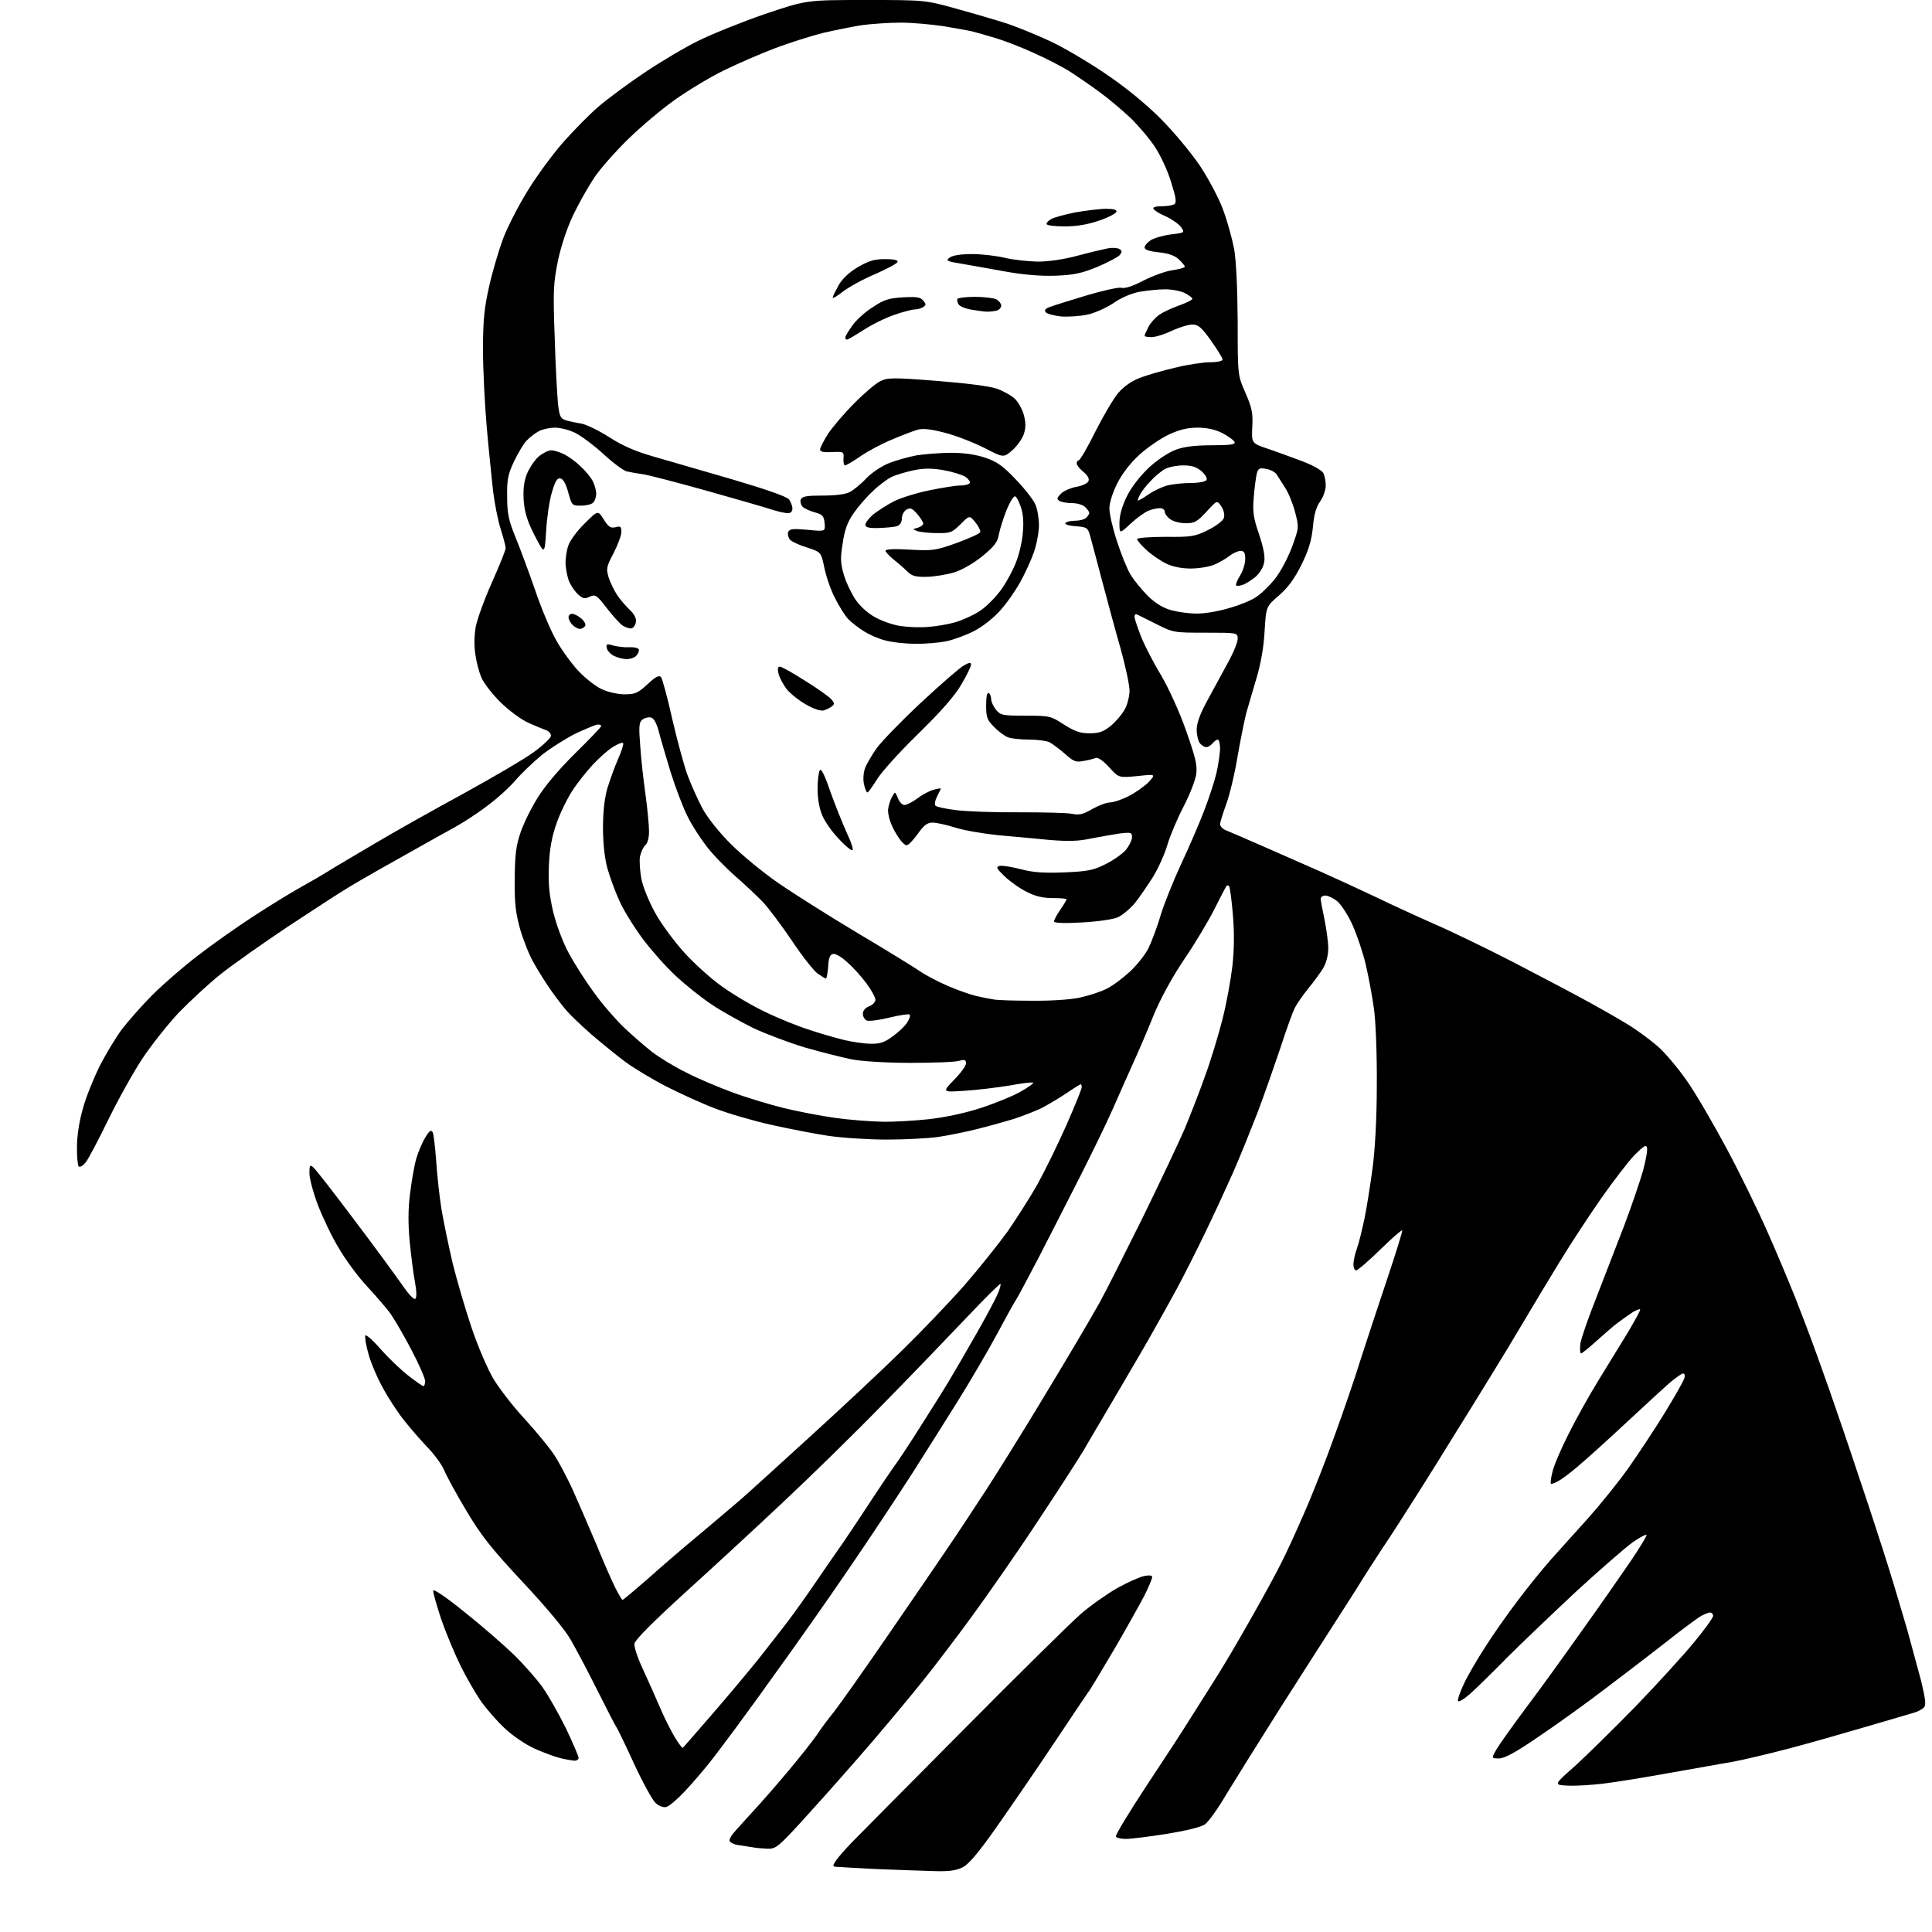 <?xml version="1.0" encoding="UTF-8" standalone="no"?>
<svg 
  version="1.1" 
  xmlns="http://www.w3.org/2000/svg" 
  xmlns:xlink="http://www.w3.org/1999/xlink" 
  xmlns:svg="http://www.w3.org/2000/svg"
  xmlns:rdf="http://www.w3.org/1999/02/22-rdf-syntax-ns#"
  xmlns:cc="http://creativecommons.org/ns#"
  xmlns:dc="http://purl.org/dc/elements/1.1/"
  viewBox="0 0 768 768"
  width="768"
  height="768"
>
<style>svg {background-color: white; }</style>"
<path stroke="none" fill="black" fill-rule="evenodd" d="M371.5,743.8C367.1,743.7 357.0,743.3 349.0,743.0C341.0,742.6 333.7,742.2 332.6,742.1C330.9,742.0 330.9,741.8 332.3,739.6C333.2,738.3 336.1,735.0 338.7,732.3C341.3,729.6 361.3,709.5 383.0,687.6C404.7,665.7 425.7,645.0 429.6,641.6C433.5,638.2 440.1,633.6 444.1,631.3C448.2,629.0 453.0,626.9 454.8,626.5C456.9,626.1 458.0,626.2 458.0,626.9C458.0,627.6 456.6,630.9 454.9,634.3C453.1,637.7 448.0,646.9 443.4,654.8C438.8,662.6 434.2,670.3 433.2,671.8C432.1,673.3 425.6,683.0 418.6,693.5C411.6,704.0 401.4,718.8 396.0,726.5C389.4,735.9 385.1,741.1 382.8,742.2C380.4,743.5 377.4,744.0 371.5,743.8zM305.1,734.9C303.1,734.8 300.4,734.6 299.0,734.3C297.6,734.1 295.0,733.7 293.2,733.4C291.5,733.1 290.0,732.3 290.0,731.6C290.0,730.9 290.8,729.5 291.8,728.4C292.7,727.3 297.4,722.2 302.1,717.0C306.8,711.8 313.6,703.8 317.3,699.2C321.0,694.7 324.8,689.7 325.7,688.2C326.7,686.7 329.3,683.2 331.5,680.5C333.7,677.7 342.7,665.0 351.5,652.2C360.3,639.4 371.3,623.4 375.8,616.7C380.4,610.0 387.9,598.6 392.5,591.5C397.1,584.4 405.9,570.2 412.1,560.0C418.3,549.8 425.4,537.9 428.0,533.5C430.6,529.1 434.7,522.1 437.0,518.0C439.3,513.9 446.9,498.8 454.0,484.5C461.0,470.2 468.6,454.1 470.9,448.8C473.1,443.5 476.8,434.1 479.0,427.8C481.3,421.6 484.4,411.3 486.0,405.0C487.6,398.7 489.3,389.2 489.9,384.0C490.6,377.8 490.7,370.8 490.1,363.7C489.6,357.7 488.9,352.6 488.6,352.3C488.3,351.9 487.8,351.9 487.6,352.1C487.4,352.3 485.3,356.3 483.0,360.9C480.7,365.6 475.2,374.8 470.7,381.4C465.5,389.2 461.2,397.2 458.4,404.0C456.1,409.8 452.5,418.1 450.5,422.5C448.5,426.9 444.9,435.0 442.5,440.5C440.1,446.0 434.3,457.9 429.7,467.0C425.1,476.1 417.6,490.7 413.1,499.5C408.5,508.3 404.4,516.0 404.0,516.5C403.5,517.1 400.2,523.1 396.5,530.0C392.8,536.9 385.6,549.2 380.4,557.5C375.2,565.8 367.1,578.7 362.3,586.2C357.4,593.8 347.9,608.2 341.1,618.2C334.3,628.3 324.8,641.9 320.1,648.5C315.5,655.1 308.7,664.5 305.1,669.5C301.6,674.5 295.8,682.3 292.4,687.0C288.9,691.7 284.2,698.0 281.8,701.0C279.4,704.0 275.1,709.0 272.2,712.1C269.3,715.2 266.0,718.0 264.9,718.3C263.7,718.6 262.0,718.0 260.6,716.7C259.3,715.5 255.4,708.4 252.0,701.0C248.6,693.6 245.4,687.0 245.0,686.5C244.6,686.0 241.2,679.4 237.5,672.0C233.8,664.6 229.0,655.5 226.9,651.9C224.6,647.8 217.0,638.7 207.7,628.8C195.0,615.2 191.2,610.3 185.3,600.4C181.4,593.9 177.5,586.7 176.6,584.5C175.7,582.3 172.7,578.2 170.1,575.5C167.5,572.8 163.2,567.9 160.7,564.7C158.2,561.6 154.3,555.7 152.2,551.7C150.0,547.8 147.4,541.7 146.5,538.3C145.5,534.9 145.0,531.6 145.2,530.9C145.4,530.3 148.2,532.7 151.3,536.3C154.5,539.9 159.5,544.7 162.4,546.9C165.3,549.2 168.0,551.0 168.3,551.0C168.7,551.0 169.0,550.1 169.0,549.0C169.0,547.9 166.5,542.2 163.4,536.3C160.3,530.4 156.4,523.7 154.7,521.5C153.0,519.3 148.9,514.5 145.5,510.9C142.2,507.3 137.3,500.7 134.7,496.2C132.0,491.8 128.3,484.0 126.4,479.1C124.5,474.1 123.0,468.4 123.0,466.4C123.0,463.2 123.2,462.9 124.5,464.0C125.4,464.7 132.7,474.1 140.8,484.9C149.0,495.7 157.5,507.4 159.9,510.8C162.5,514.6 164.6,516.8 165.1,516.3C165.7,515.7 165.6,513.2 165.0,509.9C164.4,506.9 163.5,499.8 162.9,494.0C162.2,486.7 162.2,480.7 163.0,474.5C163.6,469.6 164.7,463.2 165.5,460.5C166.3,457.8 167.9,454.0 169.1,452.1C170.7,449.4 171.4,449.0 172.0,450.1C172.4,450.9 173.0,456.1 173.4,461.7C173.8,467.3 174.7,475.9 175.5,480.7C176.3,485.5 178.3,495.1 179.9,502.0C181.6,508.9 185.0,520.5 187.5,527.9C190.0,535.3 193.9,544.4 196.2,548.2C198.5,552.0 204.1,559.3 208.8,564.3C213.4,569.4 218.7,575.8 220.4,578.5C222.2,581.2 225.5,587.5 227.8,592.5C230.0,597.5 234.2,607.1 237.1,614.0C239.9,620.9 243.3,628.6 244.6,631.2C246.0,633.9 247.2,636.0 247.5,636.0C247.7,636.0 252.1,632.3 257.3,627.8C262.4,623.2 271.7,615.2 278.0,610.0C284.2,604.8 291.6,598.5 294.4,596.1C297.2,593.7 309.6,582.4 322.0,571.1C334.4,559.8 350.8,544.5 358.4,537.0C366.0,529.6 377.2,517.9 383.3,511.0C389.3,504.1 397.1,494.3 400.7,489.3C404.2,484.2 409.5,475.9 412.4,470.8C415.2,465.7 420.4,455.2 423.8,447.5C427.2,439.8 430.0,432.9 430.0,432.2C430.0,431.6 429.8,431.0 429.6,431.0C429.4,431.0 426.8,432.6 423.9,434.6C420.9,436.6 416.5,439.2 414.0,440.5C411.5,441.7 406.6,443.6 403.0,444.8C399.4,445.9 392.9,447.7 388.5,448.8C384.1,449.9 377.3,451.3 373.3,451.9C369.4,452.5 360.0,453.0 352.6,453.0C345.1,453.0 334.6,452.3 329.2,451.5C323.8,450.7 313.6,448.7 306.4,447.1C299.3,445.5 289.3,442.6 284.2,440.6C279.1,438.7 270.4,434.7 264.9,431.9C259.4,429.1 252.1,424.7 248.7,422.2C245.3,419.7 239.2,414.7 235.1,411.2C231.0,407.6 226.5,403.3 225.1,401.6C223.6,399.9 220.8,396.2 218.9,393.5C217.0,390.8 214.0,386.0 212.3,383.0C210.5,380.0 208.1,373.9 206.8,369.5C205.0,363.0 204.5,359.2 204.6,349.5C204.7,339.8 205.1,336.3 206.9,331.0C208.1,327.4 211.2,321.1 213.8,317.0C216.7,312.3 222.3,305.7 228.7,299.4C234.4,293.8 239.0,289.0 239.0,288.6C239.0,288.3 238.4,288.0 237.7,288.0C237.0,288.0 233.1,289.6 229.0,291.5C225.0,293.5 218.8,297.4 215.3,300.2C211.9,303.0 207.2,307.5 204.9,310.2C202.6,312.9 197.6,317.5 193.6,320.4C189.7,323.4 183.8,327.2 180.5,329.0C177.2,330.8 170.9,334.3 166.5,336.8C162.1,339.3 154.9,343.3 150.5,345.8C146.1,348.3 140.2,351.7 137.5,353.4C134.8,355.0 124.4,361.8 114.5,368.3C104.6,374.9 92.6,383.4 87.9,387.1C83.1,390.9 75.6,397.9 71.1,402.5C66.7,407.2 60.2,415.4 56.6,420.8C53.1,426.1 47.0,437.0 43.1,445.0C39.2,453.0 35.2,460.6 34.1,462.0C33.0,463.4 31.8,464.1 31.3,463.7C30.9,463.2 30.5,459.6 30.6,455.7C30.6,451.4 31.6,445.2 33.0,440.5C34.2,436.1 37.2,428.7 39.5,424.0C41.9,419.3 45.8,412.8 48.2,409.5C50.7,406.2 56.2,399.9 60.6,395.5C65.0,391.1 73.1,384.1 78.6,379.9C84.0,375.7 93.9,368.7 100.5,364.4C107.1,360.1 115.4,355.0 119.0,353.0C122.6,351.0 127.8,348.0 130.5,346.3C133.2,344.6 141.6,339.7 149.0,335.3C156.4,330.9 172.2,322.0 184.0,315.6C195.8,309.1 208.5,301.7 212.3,298.9C216.0,296.2 219.0,293.3 219.0,292.5C219.0,291.6 218.2,290.7 217.2,290.3C216.3,290.0 213.1,288.7 210.2,287.4C207.1,286.0 202.5,282.6 198.9,279.1C195.6,275.8 192.2,271.4 191.4,269.4C190.5,267.4 189.4,263.3 189.0,260.3C188.4,256.9 188.5,252.8 189.1,249.2C189.7,246.1 192.6,238.1 195.6,231.4C198.6,224.7 201.0,218.7 201.0,217.9C201.0,217.1 200.1,213.7 199.0,210.2C197.9,206.8 196.6,200.0 196.0,195.2C195.5,190.4 194.3,179.1 193.5,170.0C192.7,160.9 192.0,147.0 192.0,139.0C192.0,127.3 192.5,122.5 194.4,114.0C195.7,108.2 198.2,99.7 199.9,95.1C201.6,90.5 206.1,81.7 209.9,75.6C213.7,69.4 220.2,60.7 224.2,56.2C228.2,51.7 234.4,45.4 237.9,42.4C241.5,39.3 249.6,33.3 256.0,29.0C262.4,24.7 272.1,18.9 277.6,16.2C283.1,13.5 295.0,8.7 304.0,5.6C320.6,0.0 320.6,0.0 344.1,-0.0C367.7,-0.0 367.7,-0.0 380.3,3.5C387.2,5.4 396.4,8.1 400.7,9.5C405.0,11.0 412.6,14.1 417.5,16.4C422.5,18.7 432.2,24.4 439.0,29.0C447.2,34.5 454.8,40.7 461.1,46.9C466.5,52.3 473.4,60.6 477.0,65.9C480.4,71.1 484.6,78.9 486.2,83.4C487.9,87.9 489.8,94.9 490.6,99.0C491.4,103.7 491.9,114.3 492.0,127.8C492.0,149.2 492.0,149.2 495.1,156.2C497.7,162.2 498.1,164.2 497.8,169.7C497.5,176.2 497.5,176.2 504.0,178.4C507.6,179.6 513.8,181.9 517.8,183.4C521.8,184.9 525.5,187.0 526.0,188.0C526.6,189.0 527.0,191.3 527.0,193.0C527.0,194.8 526.0,197.6 524.8,199.3C523.2,201.5 522.3,204.6 521.9,209.6C521.3,215.1 520.2,218.7 517.3,224.6C514.6,230.0 512.0,233.6 508.4,236.7C503.3,241.1 503.3,241.1 502.7,250.8C502.4,257.0 501.2,263.8 499.5,269.5C498.0,274.4 496.2,280.8 495.4,283.5C494.7,286.2 493.1,294.1 491.9,301.0C490.8,307.8 488.7,316.3 487.4,319.8C486.1,323.4 485.0,326.9 485.0,327.6C485.0,328.4 486.0,329.5 487.2,330.0C488.5,330.5 495.4,333.5 502.5,336.6C509.6,339.7 519.8,344.2 525.0,346.5C530.2,348.8 539.9,353.3 546.5,356.4C553.1,359.6 564.0,364.6 570.6,367.5C577.3,370.4 591.3,377.2 601.6,382.5C612.0,387.9 625.5,395.0 631.5,398.3C637.5,401.6 645.0,405.9 648.0,407.8C651.0,409.7 655.8,413.2 658.7,415.7C661.6,418.1 666.8,424.3 670.4,429.4C674.0,434.5 681.2,446.9 686.5,456.8C691.8,466.7 699.0,481.5 702.6,489.7C706.2,497.8 711.2,509.7 713.7,516.0C716.2,522.3 719.1,530.0 720.2,533.0C721.3,536.0 724.5,544.8 727.2,552.5C729.9,560.2 735.3,576.0 739.1,587.5C743.0,599.0 748.2,615.0 750.7,623.0C753.2,631.0 756.5,642.2 758.2,648.0C759.8,653.8 762.2,662.7 763.6,667.9C765.3,674.9 765.7,677.7 764.9,678.6C764.3,679.4 762.4,680.4 760.6,680.9C758.9,681.4 750.3,683.9 741.5,686.5C732.7,689.1 719.0,693.0 711.0,695.1C703.0,697.2 692.9,699.6 688.5,700.4C684.1,701.1 672.9,703.2 663.5,704.8C654.1,706.5 642.5,708.4 637.5,709.0C632.5,709.6 626.0,710.0 623.0,709.8C617.6,709.5 617.6,709.5 626.1,702.0C630.7,697.8 641.5,687.2 650.0,678.5C658.5,669.7 668.9,658.3 673.2,653.1C677.5,647.9 681.0,643.1 681.0,642.3C681.0,641.6 680.4,641.0 679.8,641.0C679.1,641.0 677.1,641.8 675.5,642.8C673.9,643.9 668.0,648.2 662.5,652.6C657.0,656.9 646.2,665.2 638.5,671.0C630.8,676.9 618.7,685.6 611.7,690.3C602.5,696.6 598.1,699.0 595.9,699.0C592.8,699.0 592.8,699.0 595.0,695.2C596.2,693.2 601.6,685.6 606.9,678.5C612.3,671.4 622.2,657.6 629.0,648.0C635.9,638.4 644.5,626.0 648.2,620.6C651.9,615.1 654.8,610.4 654.5,610.1C654.2,609.9 651.7,611.2 649.0,613.1C646.2,615.1 636.2,623.8 626.7,632.5C617.3,641.3 604.8,653.2 599.0,659.0C593.2,664.9 586.6,671.4 584.3,673.4C582.0,675.4 579.9,676.7 579.6,676.2C579.3,675.7 580.4,672.6 581.9,669.4C583.4,666.1 587.3,659.5 590.4,654.7C593.5,649.8 599.2,641.7 603.0,636.7C606.8,631.6 612.7,624.3 616.2,620.3C619.7,616.4 626.5,608.8 631.4,603.4C636.2,598.0 643.4,589.1 647.3,583.6C651.1,578.2 657.6,568.4 661.6,561.9C665.6,555.4 669.1,549.2 669.5,548.0C669.9,546.9 669.7,546.0 669.1,546.0C668.5,546.0 666.4,547.5 664.3,549.2C662.2,551.0 654.2,558.3 646.5,565.5C638.8,572.7 630.0,580.6 627.0,583.1C624.0,585.7 620.4,588.3 619.2,588.9C617.9,589.6 616.7,590.0 616.5,589.8C616.3,589.6 616.5,587.5 617.1,585.2C617.6,582.8 620.5,576.0 623.5,570.1C626.4,564.2 631.9,554.4 635.6,548.4C639.3,542.4 644.5,533.9 647.2,529.5C649.8,525.1 652.0,521.1 652.0,520.6C652.0,520.2 650.8,520.6 649.2,521.5C647.7,522.5 645.1,524.3 643.4,525.6C641.7,526.8 637.8,530.2 634.8,532.9C631.7,535.7 628.9,538.0 628.5,538.0C628.1,538.0 628.0,536.3 628.2,534.2C628.5,532.2 631.3,524.0 634.5,516.0C637.6,508.0 642.6,495.1 645.6,487.3C648.6,479.4 651.9,469.6 653.1,465.5C654.2,461.3 655.0,457.2 654.7,456.2C654.4,454.9 653.4,455.5 649.8,459.1C647.3,461.7 641.3,469.5 636.4,476.5C631.5,483.5 624.0,495.0 619.8,501.9C615.6,508.8 609.3,519.2 605.9,525.0C602.5,530.8 596.6,540.5 592.9,546.5C589.2,552.5 582.9,562.8 578.8,569.3C574.8,575.8 567.8,587.1 563.2,594.3C558.6,601.6 552.5,611.1 549.5,615.5C546.6,619.9 542.1,626.9 539.6,631.0C537.0,635.1 532.8,641.7 530.2,645.7C527.6,649.7 518.3,664.3 509.4,678.2C500.6,692.1 490.7,708.0 487.4,713.4C484.2,718.9 480.4,724.2 479.0,725.2C477.4,726.3 471.7,727.7 463.8,729.0C456.8,730.1 449.5,731.0 447.6,731.0C445.7,731.0 443.9,730.6 443.6,730.1C443.2,729.6 448.8,720.5 455.8,709.8C462.8,699.2 470.3,687.8 472.3,684.5C474.4,681.2 478.8,674.2 482.1,669.0C485.5,663.8 492.2,652.4 497.1,643.7C502.0,635.1 507.4,625.2 509.1,621.7C510.9,618.3 515.0,609.4 518.2,602.0C521.5,594.6 527.1,580.4 530.6,570.5C534.2,560.6 538.9,546.9 541.0,540.0C543.2,533.1 547.9,519.0 551.4,508.5C554.9,498.1 557.6,489.3 557.4,489.1C557.2,488.8 553.2,492.3 548.6,496.8C544.0,501.3 539.7,505.0 539.1,505.0C538.5,505.0 538.0,503.9 538.0,502.6C538.0,501.3 538.6,498.5 539.4,496.3C540.2,494.1 541.5,488.7 542.4,484.4C543.3,480.1 544.7,471.1 545.6,464.5C546.6,457.0 547.3,444.6 547.3,431.5C547.4,419.6 546.9,406.5 546.2,401.2C545.5,396.1 544.0,388.1 542.9,383.4C541.8,378.7 539.4,371.6 537.6,367.6C535.8,363.6 533.0,359.4 531.5,358.2C530.0,357.0 527.9,356.0 526.9,356.0C525.8,356.0 525.0,356.6 525.0,357.3C525.0,357.9 525.7,361.7 526.5,365.5C527.3,369.4 528.0,374.5 528.0,377.0C528.0,379.8 527.2,382.8 525.9,385.0C524.7,386.9 522.1,390.5 520.0,393.0C518.0,395.5 515.6,398.9 514.8,400.5C513.9,402.1 511.3,409.4 509.0,416.5C506.6,423.6 502.6,435.1 500.0,442.0C497.3,448.9 493.0,459.7 490.2,466.0C487.4,472.3 482.2,483.6 478.6,491.0C475.0,498.4 470.1,508.1 467.7,512.5C465.3,516.9 461.3,524.1 458.8,528.5C456.4,532.9 449.8,544.1 444.3,553.5C438.8,562.9 432.7,573.1 430.9,576.3C429.0,579.5 420.9,592.1 412.8,604.3C404.8,616.5 392.8,633.7 386.3,642.6C379.8,651.5 370.9,663.2 366.5,668.6C362.2,674.0 353.2,684.8 346.6,692.5C340.0,700.2 328.8,712.9 321.6,720.8C309.4,734.3 308.5,735.0 305.1,734.9zM228.2,699.9C227.3,699.8 224.8,699.4 222.8,698.9C220.7,698.4 216.1,696.7 212.5,695.1C208.8,693.4 203.6,689.9 200.4,686.8C197.3,683.9 193.1,679.0 191.0,676.0C189.0,673.0 185.4,666.9 183.2,662.4C181.0,658.0 177.5,649.7 175.5,644.0C173.6,638.3 172.1,633.0 172.2,632.3C172.4,631.5 177.6,635.1 185.0,641.1C191.9,646.6 200.6,654.2 204.3,657.8C208.1,661.5 213.2,667.3 215.6,670.6C218.0,674.0 222.2,681.4 225.0,687.1C227.7,692.8 230.0,698.1 230.0,698.8C230.0,699.4 229.2,700.0 228.2,699.9zM271.4,694.8C271.6,694.7 276.6,688.9 282.6,682.0C288.6,675.1 296.9,665.2 301.1,660.0C305.2,654.8 310.7,647.8 313.2,644.5C315.7,641.2 320.5,634.5 323.9,629.5C327.3,624.5 332.4,617.1 335.3,613.0C338.1,608.9 343.2,601.2 346.6,596.0C350.0,590.8 354.2,584.6 355.8,582.4C357.5,580.1 362.1,573.1 366.0,566.9C370.0,560.6 375.2,552.4 377.5,548.5C379.8,544.7 384.7,536.2 388.4,529.7C392.1,523.2 395.8,516.3 396.6,514.3C397.5,512.4 397.9,510.6 397.7,510.4C397.5,510.1 391.3,516.3 383.9,524.1C376.5,531.9 361.5,547.5 350.5,558.7C339.5,570.0 321.7,587.4 311.0,597.4C300.3,607.5 282.7,623.7 272.0,633.4C259.3,645.0 252.4,651.9 252.2,653.4C252.0,654.6 253.5,659.2 255.6,663.6C257.6,667.9 260.7,674.9 262.5,679.1C264.3,683.3 267.0,688.6 268.5,691.0C269.9,693.3 271.3,695.0 271.4,694.8zM350.7,445.9C355.2,446.0 363.6,445.5 369.2,444.9C375.5,444.2 383.6,442.5 390.0,440.4C395.8,438.5 402.9,435.6 405.8,433.9C408.8,432.2 411.0,430.6 410.7,430.4C410.4,430.1 406.2,430.6 401.4,431.5C396.5,432.3 388.4,433.3 383.5,433.6C374.5,434.2 374.5,434.2 379.2,429.3C381.9,426.6 384.0,423.7 384.0,422.7C384.0,421.3 383.5,421.1 381.2,421.7C379.7,422.2 371.1,422.5 362.0,422.5C352.3,422.5 342.6,421.9 338.5,421.1C334.6,420.3 326.3,418.2 320.0,416.4C313.7,414.5 304.4,411.0 299.3,408.6C294.3,406.1 286.7,401.9 282.6,399.1C278.4,396.3 272.1,391.2 268.5,387.8C264.9,384.5 259.2,378.1 255.8,373.6C252.4,369.1 248.2,362.4 246.4,358.5C244.6,354.6 242.4,348.6 241.4,345.0C240.3,340.9 239.7,334.9 239.7,329.0C239.7,322.9 240.3,317.3 241.4,313.5C242.4,310.2 244.3,304.9 245.7,301.7C247.1,298.6 248.0,295.7 247.7,295.4C247.4,295.0 245.6,295.7 243.7,296.9C241.8,298.0 238.3,301.2 235.8,303.8C233.3,306.5 229.6,311.1 227.6,314.2C225.6,317.2 222.7,323.1 221.3,327.1C219.4,332.5 218.5,337.1 218.2,344.0C217.9,351.4 218.3,355.5 219.9,362.5C221.2,367.7 223.7,374.5 226.1,378.9C228.3,383.0 232.7,389.9 236.0,394.4C239.2,398.9 244.5,405.0 247.7,408.1C250.9,411.2 256.0,415.6 259.0,418.0C262.0,420.3 268.0,424.0 272.5,426.2C276.9,428.5 285.1,432.0 290.8,434.1C296.4,436.2 305.7,439.0 311.3,440.4C317.0,441.8 326.3,443.6 332.1,444.4C337.8,445.2 346.2,445.8 350.7,445.9zM346.1,414.9C349.7,415.0 351.6,414.4 354.8,412.0C357.1,410.4 359.7,407.9 360.6,406.5C361.5,405.1 362.0,403.7 361.6,403.3C361.3,403.0 357.7,403.5 353.6,404.5C349.6,405.5 345.6,406.0 344.6,405.7C343.7,405.3 343.0,404.1 343.0,403.0C343.0,401.7 344.0,400.6 345.5,400.0C346.9,399.5 348.0,398.3 348.0,397.4C348.0,396.5 346.4,393.6 344.5,391.0C342.6,388.4 339.2,384.6 336.9,382.6C334.7,380.5 332.1,379.0 331.2,379.2C329.9,379.4 329.4,380.8 329.2,384.3C329.0,386.9 328.6,389.0 328.3,389.0C328.1,389.0 326.6,388.1 325.0,387.0C323.5,385.9 318.8,380.0 314.7,373.8C310.5,367.6 305.3,360.7 303.2,358.5C301.1,356.3 296.2,351.7 292.2,348.2C288.3,344.8 283.1,339.4 280.7,336.2C278.3,333.1 274.9,327.8 273.3,324.5C271.6,321.2 268.6,313.3 266.6,307.0C264.7,300.7 262.5,293.3 261.8,290.5C260.9,287.2 259.8,285.4 258.7,285.2C257.7,285.0 256.2,285.4 255.3,286.1C254.0,287.2 253.9,288.9 254.5,296.5C254.8,301.4 255.8,310.2 256.6,315.9C257.4,321.7 258.0,328.2 258.0,330.6C258.0,333.0 257.4,335.3 256.5,336.0C255.7,336.7 254.8,338.7 254.4,340.5C254.1,342.3 254.4,346.4 255.0,349.6C255.7,352.8 258.1,358.7 260.4,362.8C262.6,366.9 267.7,373.8 271.6,378.2C275.5,382.6 282.4,388.9 287.1,392.2C291.7,395.5 299.5,400.1 304.5,402.4C309.4,404.8 317.1,407.9 321.5,409.3C325.9,410.8 332.2,412.6 335.5,413.4C338.8,414.2 343.6,414.9 346.1,414.9zM410.0,397.8C417.4,397.9 425.2,397.4 429.1,396.6C432.8,395.8 437.7,394.2 440.0,393.0C442.4,391.8 446.5,388.7 449.2,386.2C452.0,383.6 455.2,379.5 456.5,377.0C457.7,374.5 460.0,368.6 461.4,363.7C462.9,358.9 466.6,349.7 469.6,343.3C472.6,336.9 476.7,327.4 478.7,322.2C480.7,317.0 482.9,310.2 483.6,307.1C484.3,304.0 484.9,299.8 485.0,297.8C485.0,295.7 484.6,294.0 484.1,294.0C483.6,294.0 482.7,294.7 482.0,295.5C481.3,296.3 480.2,297.0 479.5,297.0C478.8,297.0 477.7,296.3 477.0,295.5C476.3,294.6 475.7,292.2 475.7,290.1C475.7,287.5 477.0,283.9 479.7,278.9C481.9,274.8 485.6,268.1 487.8,264.0C490.1,259.9 492.0,255.4 492.0,254.0C492.0,251.5 492.0,251.5 479.2,251.5C466.6,251.5 466.4,251.5 459.5,248.0C455.6,246.1 452.2,244.3 451.8,244.2C451.3,244.0 451.0,244.5 451.0,245.2C451.0,246.0 452.2,249.5 453.6,253.1C455.0,256.6 458.6,263.6 461.6,268.5C464.6,273.7 468.9,283.0 471.5,290.5C475.3,301.3 476.0,304.2 475.5,307.9C475.1,310.3 472.9,316.0 470.5,320.6C468.1,325.2 465.2,332.0 464.1,335.7C463.0,339.5 460.4,345.2 458.4,348.5C456.3,351.8 453.1,356.5 451.2,358.9C449.2,361.3 446.1,363.9 444.2,364.7C442.3,365.5 435.8,366.4 429.8,366.7C422.8,367.1 419.0,366.9 419.0,366.3C419.0,365.7 420.1,363.6 421.5,361.6C422.9,359.6 424.0,357.7 424.0,357.5C424.0,357.2 421.5,357.0 418.5,357.0C414.6,357.0 411.5,356.3 408.1,354.5C405.4,353.2 401.5,350.4 399.4,348.4C396.0,345.1 395.8,344.6 397.4,344.2C398.5,344.0 402.2,344.6 405.7,345.5C410.6,346.8 414.7,347.1 422.9,346.8C432.1,346.4 434.6,346.0 439.3,343.6C442.4,342.1 446.1,339.5 447.5,337.9C448.9,336.2 450.0,333.9 450.0,332.8C450.0,330.9 449.6,330.8 445.2,331.3C442.6,331.7 437.5,332.6 433.8,333.3C428.8,334.4 424.7,334.5 417.3,333.9C411.9,333.4 402.7,332.5 396.8,332.0C390.9,331.4 383.2,330.1 379.8,329.0C376.3,327.9 372.3,327.0 370.7,327.0C368.6,327.0 367.3,328.0 364.8,331.5C363.0,334.0 361.1,336.0 360.4,336.0C359.8,336.0 358.4,334.8 357.4,333.2C356.3,331.7 354.9,329.2 354.3,327.6C353.6,326.1 353.0,323.6 353.0,322.1C353.1,320.7 353.7,318.4 354.5,317.0C355.8,314.5 355.8,314.5 356.9,317.2C357.5,318.8 358.7,320.0 359.5,320.0C360.4,320.0 362.6,318.9 364.5,317.5C366.3,316.1 369.2,314.5 370.9,314.0C372.6,313.5 374.0,313.3 374.0,313.5C374.0,313.6 373.3,315.0 372.5,316.6C371.7,318.2 371.4,319.8 371.9,320.3C372.4,320.8 376.3,321.6 380.6,322.1C385.0,322.6 396.1,323.0 405.5,322.9C414.9,322.9 424.1,323.1 426.1,323.5C429.1,324.1 430.6,323.7 434.2,321.6C436.7,320.2 439.8,319.0 441.1,319.0C442.5,319.0 445.9,317.9 448.6,316.5C451.4,315.1 454.9,312.6 456.6,310.9C459.5,307.7 459.5,307.7 452.1,308.5C444.7,309.2 444.7,309.2 440.9,305.0C438.5,302.4 436.5,301.0 435.6,301.3C434.8,301.6 432.6,302.2 430.7,302.5C427.7,303.1 426.7,302.7 423.4,299.7C421.2,297.8 418.5,295.8 417.3,295.1C416.1,294.5 412.4,294.0 409.1,294.0C405.8,294.0 402.0,293.6 400.7,293.1C399.4,292.6 396.9,290.8 395.2,289.0C392.4,286.2 392.0,285.2 392.0,280.4C392.0,277.0 392.4,275.1 393.0,275.5C393.6,275.8 394.0,276.9 394.0,277.9C394.0,279.0 394.9,280.8 395.9,282.1C397.7,284.3 398.5,284.5 407.7,284.5C417.2,284.5 417.7,284.6 422.9,288.0C427.2,290.7 429.3,291.5 433.1,291.5C436.9,291.5 438.6,290.9 441.6,288.5C443.6,286.8 446.1,283.9 447.1,282.0C448.2,280.1 449.0,276.7 449.0,274.5C449.0,272.3 447.4,264.9 445.5,258.0C443.5,251.1 440.2,238.8 438.0,230.5C435.8,222.2 433.7,214.2 433.2,212.5C432.4,209.8 431.9,209.5 427.7,209.2C425.0,209.0 423.2,208.5 423.5,207.9C423.9,207.4 425.6,207.0 427.4,207.0C429.1,207.0 431.1,206.5 431.8,205.8C432.5,205.1 433.0,204.3 433.0,203.9C433.0,203.5 432.3,202.4 431.4,201.6C430.6,200.7 428.2,200.0 426.2,200.0C424.2,200.0 421.9,199.6 421.1,199.1C420.0,198.4 420.1,197.9 421.8,196.2C422.9,195.1 425.7,193.9 428.0,193.5C430.3,193.1 432.4,192.1 432.7,191.2C433.1,190.3 432.3,188.9 430.7,187.6C429.2,186.4 428.0,184.9 428.0,184.2C428.0,183.5 428.4,183.0 428.8,183.0C429.3,183.0 432.3,177.9 435.4,171.6C438.6,165.3 442.7,158.3 444.6,156.1C446.9,153.5 449.9,151.4 453.4,150.1C456.3,149.0 462.6,147.2 467.4,146.1C472.2,144.9 478.4,144.0 481.1,144.0C483.9,144.0 486.0,143.5 486.0,142.9C486.0,142.3 483.9,139.0 481.4,135.4C477.6,130.1 476.3,129.0 474.0,129.0C472.5,129.0 468.8,130.1 465.8,131.5C462.9,132.9 459.3,134.0 457.8,134.0C456.2,134.0 455.0,133.8 455.0,133.5C455.0,133.1 455.7,131.6 456.5,130.0C457.3,128.4 459.2,126.3 460.7,125.2C462.3,124.1 465.9,122.4 468.8,121.4C471.6,120.4 474.0,119.2 474.0,118.8C474.0,118.4 472.7,117.4 471.0,116.5C469.4,115.7 465.9,115.0 463.2,115.0C460.5,115.0 455.9,115.5 452.9,116.0C449.8,116.6 445.5,118.4 442.6,120.5C439.7,122.4 435.1,124.5 432.1,125.1C429.1,125.7 424.5,126.0 421.8,125.8C419.1,125.5 416.4,124.8 415.8,124.2C415.0,123.4 415.4,122.8 417.1,122.1C418.4,121.6 425.0,119.5 431.7,117.5C438.4,115.5 444.7,114.1 445.8,114.4C447.0,114.8 450.3,113.8 454.6,111.5C458.4,109.6 463.6,107.7 466.2,107.4C468.9,107.0 471.0,106.4 471.0,106.0C471.0,105.7 469.9,104.3 468.6,103.1C467.0,101.6 464.5,100.7 460.6,100.3C456.9,99.9 455.0,99.3 455.0,98.4C455.0,97.6 456.1,96.4 457.4,95.5C458.6,94.7 462.3,93.6 465.4,93.2C471.0,92.5 471.0,92.5 469.5,90.3C468.6,89.1 466.0,87.2 463.6,86.1C461.2,85.1 458.9,83.7 458.6,83.1C458.1,82.4 459.2,82.0 461.7,82.0C463.8,82.0 466.1,81.6 466.8,81.2C467.8,80.5 467.5,78.7 465.5,72.3C464.2,67.9 461.3,61.7 459.1,58.4C457.0,55.2 452.6,50.0 449.4,46.9C446.1,43.8 440.8,39.3 437.5,36.9C434.2,34.4 429.0,30.9 426.0,28.9C423.0,26.9 416.4,23.5 411.5,21.3C406.6,19.0 399.6,16.3 396.0,15.2C392.4,14.1 388.1,12.9 386.5,12.5C384.9,12.1 379.7,11.2 375.0,10.4C370.3,9.7 362.7,9.0 358.0,9.0C353.3,9.0 346.4,9.5 342.6,10.0C338.8,10.6 331.9,12.0 327.1,13.1C322.4,14.3 313.8,17.0 308.0,19.2C302.2,21.4 293.0,25.4 287.5,28.1C282.0,30.8 273.3,36.1 268.1,39.8C263.0,43.4 254.6,50.5 249.5,55.5C244.5,60.4 238.4,67.3 236.1,70.8C233.8,74.3 230.1,80.8 227.9,85.4C225.5,90.4 223.1,97.5 221.8,103.6C220.0,112.5 219.8,115.5 220.5,134.0C220.8,145.3 221.5,157.2 221.8,160.4C222.4,165.6 222.8,166.4 225.0,167.1C226.4,167.5 229.2,168.1 231.2,168.4C233.2,168.8 238.1,171.2 242.2,173.8C247.3,177.1 252.5,179.4 259.5,181.4C265.0,183.0 279.1,187.1 290.9,190.5C305.1,194.7 312.8,197.4 313.7,198.6C314.4,199.6 315.0,201.2 315.0,202.2C315.0,203.3 314.3,204.0 313.2,204.0C312.2,204.0 309.4,203.4 306.9,202.6C304.5,201.8 292.8,198.4 281.0,195.1C269.2,191.8 257.7,188.8 255.5,188.5C253.3,188.2 250.5,187.7 249.2,187.4C248.0,187.2 243.8,184.1 240.0,180.6C236.2,177.1 231.1,173.3 228.7,172.1C226.3,170.9 222.7,170.0 220.6,170.0C218.6,170.0 215.7,170.6 214.2,171.4C212.7,172.2 210.5,173.9 209.3,175.2C208.1,176.4 205.9,180.2 204.3,183.5C201.9,188.6 201.5,190.7 201.6,197.5C201.6,204.1 202.2,206.9 204.9,213.5C206.7,217.9 210.2,227.3 212.7,234.5C215.1,241.7 218.9,250.7 221.2,254.7C223.4,258.6 227.5,264.2 230.2,267.0C232.9,269.8 237.0,273.0 239.3,274.0C241.6,275.1 245.6,276.0 248.3,276.0C252.5,276.0 253.6,275.5 257.4,272.0C260.7,268.9 262.0,268.3 262.8,269.2C263.3,269.9 265.4,277.5 267.3,286.1C269.3,294.7 272.0,304.7 273.4,308.4C274.8,312.1 277.4,317.9 279.2,321.3C281.2,325.0 285.7,330.7 290.5,335.5C294.9,339.9 303.4,346.9 309.5,351.1C315.6,355.3 329.7,364.2 340.9,370.9C352.2,377.6 363.2,384.4 365.4,385.9C367.7,387.5 372.6,390.1 376.5,391.8C380.4,393.5 385.5,395.3 388.0,395.9C390.5,396.5 393.6,397.1 395.0,397.3C396.4,397.6 403.1,397.8 410.0,397.8zM338.8,338.0C338.1,338.0 335.6,335.9 333.2,333.2C330.7,330.6 327.9,326.6 326.9,324.2C325.7,321.5 325.0,317.5 325.0,313.7C325.0,310.3 325.4,306.9 325.9,306.2C326.4,305.3 327.8,308.0 329.9,314.2C331.7,319.3 334.7,326.8 336.5,330.8C338.4,334.8 339.4,338.0 338.8,338.0zM344.8,315.0C344.4,315.0 343.8,313.4 343.4,311.5C343.0,309.4 343.3,306.7 344.0,305.0C344.7,303.4 346.7,299.9 348.5,297.4C350.4,294.8 358.1,286.8 365.8,279.6C373.5,272.4 381.2,265.7 382.9,264.7C385.2,263.3 386.0,263.2 386.0,264.2C386.0,264.9 384.3,268.5 382.2,272.0C379.7,276.4 374.2,282.7 365.0,291.7C357.5,299.0 350.1,307.2 348.5,310.0C346.8,312.7 345.2,315.0 344.8,315.0zM327.5,282.4C326.2,282.7 323.6,281.9 320.3,280.0C317.5,278.4 314.0,275.6 312.6,273.8C311.3,272.0 309.8,269.3 309.5,267.8C309.0,265.9 309.2,265.0 310.0,265.0C310.7,265.0 315.2,267.5 320.0,270.6C324.9,273.6 329.6,277.0 330.4,277.9C331.7,279.4 331.8,279.9 330.8,280.7C330.1,281.3 328.6,282.0 327.5,282.4zM249.1,262.0C247.6,262.0 245.4,261.4 244.0,260.7C242.6,260.0 241.4,258.6 241.2,257.6C240.9,256.0 241.2,255.8 243.7,256.6C245.2,257.0 248.2,257.4 250.2,257.3C252.6,257.2 254.0,257.7 254.0,258.4C254.0,259.1 253.5,260.1 252.8,260.8C252.1,261.5 250.5,262.0 249.1,262.0zM363.7,255.9C359.7,255.9 354.5,255.3 352.0,254.6C349.4,254.0 345.6,252.3 343.5,251.0C341.3,249.6 338.4,247.4 337.1,246.0C335.8,244.6 333.5,240.9 331.9,237.7C330.2,234.5 328.4,229.1 327.7,225.7C326.4,219.5 326.4,219.5 321.0,217.7C318.0,216.8 314.9,215.4 314.1,214.6C313.4,213.8 313.0,212.4 313.3,211.6C313.8,210.2 315.1,210.1 321.0,210.6C328.1,211.3 328.1,211.3 327.8,208.0C327.5,205.1 327.0,204.5 324.0,203.7C322.1,203.2 319.9,202.2 319.1,201.5C318.4,200.8 318.0,199.4 318.3,198.6C318.8,197.3 320.6,197.0 327.0,197.0C332.1,197.0 336.1,196.5 337.8,195.6C339.3,194.8 342.3,192.4 344.4,190.1C346.5,187.9 350.6,185.2 353.4,184.1C356.2,183.0 361.2,181.6 364.4,181.0C367.7,180.5 373.9,180.0 378.2,180.0C383.4,180.0 388.0,180.7 391.8,182.0C396.3,183.5 398.8,185.3 403.8,190.6C407.3,194.2 410.8,198.7 411.6,200.6C412.4,202.4 413.0,206.1 413.0,208.8C413.0,211.5 412.1,216.3 411.0,219.5C409.9,222.7 407.4,228.1 405.5,231.5C403.6,234.9 400.0,240.1 397.4,242.9C394.7,245.9 390.3,249.3 387.1,250.9C384.0,252.5 379.1,254.3 376.2,254.9C373.3,255.5 367.7,256.0 363.7,255.9zM230.5,250.0C229.8,250.0 228.4,249.3 227.6,248.4C226.7,247.6 226.0,246.2 226.0,245.4C226.0,244.6 226.6,244.0 227.4,244.0C228.2,244.0 229.8,244.8 231.0,245.8C232.3,246.9 233.0,248.2 232.6,248.8C232.2,249.5 231.3,250.0 230.5,250.0zM251.0,249.8C250.2,249.9 248.6,249.4 247.4,248.6C246.3,247.8 243.4,244.6 241.1,241.6C237.2,236.5 236.7,236.2 234.4,237.2C232.4,238.2 231.6,238.0 229.5,236.0C228.2,234.7 226.6,232.3 226.0,230.5C225.4,228.8 224.9,225.8 224.8,223.9C224.8,222.0 225.2,218.9 225.9,216.9C226.5,215.0 229.4,211.0 232.4,208.1C237.7,202.8 237.7,202.8 240.0,206.5C241.9,209.5 242.7,210.0 244.6,209.6C246.7,209.0 247.0,209.3 247.0,211.5C247.0,212.8 245.6,216.6 243.9,219.9C241.0,225.4 240.9,226.1 242.0,229.7C242.7,231.8 244.2,234.8 245.3,236.5C246.4,238.2 248.6,240.7 250.2,242.3C252.1,244.0 253.0,245.8 252.8,247.2C252.6,248.5 251.8,249.6 251.0,249.8zM369.0,249.2C372.0,249.0 376.8,248.2 379.6,247.4C382.4,246.6 386.9,244.6 389.6,242.8C392.3,241.0 396.1,237.1 398.2,234.1C400.3,231.1 402.9,226.2 404.0,223.2C405.2,220.1 406.4,214.9 406.6,211.6C407.0,207.7 406.7,204.0 405.8,201.6C405.1,199.4 404.1,197.5 403.5,197.3C402.9,197.2 401.4,199.6 400.1,202.8C398.9,205.9 397.5,210.2 397.1,212.3C396.6,215.4 395.4,217.1 390.6,221.0C387.2,223.8 382.6,226.5 379.4,227.5C376.5,228.4 371.6,229.2 368.5,229.3C364.0,229.4 362.5,229.0 360.7,227.2C359.5,226.0 357.0,223.8 355.2,222.4C353.5,221.0 352.0,219.4 352.0,218.9C352.0,218.3 355.8,218.1 361.8,218.5C370.9,219.0 372.0,218.8 380.4,215.8C385.3,214.0 389.5,212.1 389.7,211.5C389.8,210.9 389.0,209.2 387.7,207.6C385.4,204.8 385.4,204.8 381.8,208.4C378.5,211.7 377.8,212.0 372.3,211.9C369.1,211.9 365.6,211.5 364.6,211.1C362.7,210.4 362.7,210.3 364.8,209.8C366.0,209.4 367.0,208.7 367.0,208.1C367.0,207.6 365.9,205.8 364.6,204.3C362.6,202.0 361.8,201.7 360.3,202.6C359.3,203.2 358.5,204.8 358.5,206.1C358.5,207.6 357.8,208.7 356.5,209.2C355.4,209.5 352.1,209.8 349.2,209.9C345.3,210.0 344.0,209.6 344.0,208.6C344.0,207.8 345.4,206.0 347.1,204.5C348.9,203.1 352.6,200.7 355.3,199.3C358.1,197.9 364.5,195.9 369.5,194.9C374.4,193.9 379.9,193.0 381.7,193.0C383.4,193.0 385.1,192.6 385.5,192.0C385.8,191.5 385.0,190.4 383.7,189.5C382.3,188.7 378.5,187.5 375.1,186.9C370.5,186.1 367.3,186.1 363.4,186.9C360.4,187.5 356.4,188.7 354.6,189.5C352.7,190.4 349.2,193.0 346.8,195.4C344.3,197.7 340.9,201.7 339.2,204.2C336.9,207.5 335.7,210.8 335.0,215.9C334.0,221.7 334.1,223.9 335.4,228.3C336.2,231.2 338.3,235.6 339.9,238.1C341.9,241.0 344.8,243.7 348.1,245.5C350.9,247.0 355.5,248.6 358.4,248.9C361.2,249.3 366.0,249.5 369.0,249.2zM475.5,243.9C478.3,244.0 483.9,243.1 488.0,241.9C492.1,240.8 497.2,238.8 499.2,237.4C501.3,236.1 504.7,232.8 506.8,230.1C509.0,227.4 512.0,221.7 513.6,217.4C516.4,209.7 516.4,209.7 514.8,203.5C513.9,200.1 512.1,195.7 510.8,193.8C509.5,191.8 508.1,189.5 507.5,188.6C506.9,187.7 505.1,186.7 503.4,186.4C500.7,185.9 500.2,186.1 499.6,188.2C499.3,189.4 498.7,193.7 498.4,197.5C497.9,203.5 498.2,205.7 500.5,212.4C502.3,217.8 503.0,221.4 502.5,223.6C502.2,225.5 500.7,227.9 499.0,229.4C497.3,230.7 495.1,232.2 493.9,232.5C492.8,232.9 491.6,233.0 491.4,232.7C491.1,232.4 491.8,230.7 492.9,228.9C494.1,227.0 495.0,224.0 495.0,222.2C495.0,219.7 494.6,219.0 493.1,219.0C492.1,219.0 490.1,219.9 488.7,221.0C487.3,222.1 484.5,223.7 482.6,224.5C480.7,225.3 476.5,226.0 473.3,226.0C469.7,226.0 466.2,225.3 463.5,224.0C461.3,222.9 457.7,220.5 455.7,218.6C453.7,216.8 452.0,214.8 452.0,214.3C452.0,213.8 457.0,213.4 463.2,213.4C473.6,213.5 475.0,213.3 480.2,210.7C483.4,209.1 486.2,207.0 486.5,205.9C486.9,204.7 486.5,202.8 485.5,201.3C483.8,198.8 483.8,198.8 479.6,203.4C475.9,207.4 474.8,208.0 471.4,208.0C469.2,208.0 466.4,207.3 465.2,206.4C464.0,205.6 463.0,204.2 463.0,203.4C463.0,202.6 462.1,202.0 461.1,202.0C460.0,202.0 458.0,202.4 456.6,203.0C455.2,203.5 452.0,205.8 449.5,208.1C445.0,212.3 445.0,212.3 445.0,207.8C445.0,204.8 446.0,201.3 448.0,197.2C449.9,193.4 453.3,189.1 456.8,185.8C460.3,182.6 464.6,179.8 467.6,178.7C470.9,177.5 475.5,177.0 481.8,177.0C488.8,177.0 491.1,176.7 490.8,175.8C490.6,175.1 488.4,173.5 486.0,172.2C483.0,170.7 479.8,170.0 476.0,170.0C472.0,170.0 468.8,170.8 464.5,172.8C461.2,174.4 455.9,178.0 452.8,180.9C449.2,184.2 446.0,188.4 444.1,192.2C442.3,195.8 441.0,199.9 441.0,202.1C441.0,204.2 442.3,210.0 444.0,215.1C445.6,220.1 448.0,226.1 449.4,228.4C450.7,230.6 453.9,234.5 456.3,236.9C459.4,239.9 462.4,241.7 465.7,242.6C468.3,243.3 472.8,243.9 475.5,243.9zM217.1,211.0C216.5,220.5 216.5,220.5 212.6,213.0C209.7,207.4 208.6,203.9 208.2,199.3C207.9,194.8 208.2,191.7 209.4,188.5C210.4,186.1 212.5,182.9 214.1,181.5C215.8,180.1 218.0,179.0 219.1,179.0C220.2,179.0 222.5,179.7 224.3,180.6C226.1,181.5 229.0,183.6 230.8,185.4C232.7,187.1 234.8,189.7 235.6,191.2C236.4,192.7 237.0,195.0 237.0,196.3C237.0,197.5 236.5,199.1 235.8,199.8C235.1,200.5 233.0,201.0 230.9,201.0C227.4,201.0 227.3,200.9 225.9,195.8C225.0,192.4 223.9,190.4 222.8,190.2C221.5,189.9 220.7,191.2 219.4,195.7C218.4,198.9 217.4,205.8 217.1,211.0zM452.4,199.0C452.7,199.0 454.6,197.9 456.6,196.5C458.6,195.1 461.9,193.6 463.9,193.0C465.9,192.5 470.1,192.0 473.2,192.0C476.4,192.0 479.2,191.5 479.6,190.8C480.0,190.2 479.2,188.7 477.6,187.3C475.6,185.6 473.7,185.0 470.4,185.0C467.9,185.0 464.7,185.6 463.2,186.4C461.7,187.2 459.1,189.3 457.4,191.2C455.6,193.0 453.7,195.5 453.1,196.8C452.4,198.0 452.2,199.0 452.4,199.0zM335.9,185.0C335.5,185.0 335.2,183.8 335.3,182.2C335.5,179.6 335.4,179.5 330.8,179.7C327.4,179.9 326.0,179.6 326.0,178.7C326.0,177.9 327.5,175.1 329.2,172.4C331.0,169.7 335.6,164.3 339.5,160.4C343.3,156.5 348.0,152.5 349.8,151.6C352.8,150.1 354.5,150.0 372.3,151.4C383.8,152.3 393.4,153.5 396.2,154.5C398.8,155.4 402.0,157.2 403.4,158.5C404.7,159.7 406.4,162.7 407.0,165.0C407.8,168.0 407.8,170.0 407.0,172.5C406.4,174.4 404.3,177.3 402.4,179.0C398.9,182.0 398.9,182.0 391.2,178.0C387.0,175.9 379.9,173.1 375.5,172.0C369.7,170.5 366.7,170.2 364.5,170.9C362.9,171.4 358.3,173.1 354.4,174.8C350.5,176.4 344.9,179.4 342.0,181.4C339.1,183.4 336.4,185.0 335.9,185.0zM336.7,135.0C336.3,135.0 336.0,134.6 336.0,134.2C336.0,133.7 337.3,131.5 338.9,129.3C340.4,127.2 344.1,123.8 347.1,122.0C351.4,119.1 353.5,118.5 359.0,118.2C364.3,117.9 365.9,118.1 367.0,119.5C368.2,120.9 368.2,121.3 366.9,122.1C366.1,122.6 364.7,123.0 363.7,123.0C362.7,123.0 359.1,123.9 355.7,125.1C352.3,126.2 346.8,128.9 343.4,131.1C340.1,133.2 337.1,135.0 336.7,135.0zM392.2,123.9C390.7,123.8 387.8,123.4 385.6,123.0C383.5,122.6 381.4,121.7 381.0,120.9C380.5,120.2 380.4,119.2 380.6,118.8C380.9,118.4 384.0,118.0 387.6,118.0C391.2,118.0 395.0,118.5 396.1,119.0C397.1,119.6 398.0,120.7 398.0,121.4C398.0,122.2 397.3,123.1 396.4,123.4C395.5,123.7 393.6,123.9 392.2,123.9zM335.1,115.9C332.8,117.7 331.0,118.8 331.0,118.3C331.0,117.9 332.1,115.7 333.3,113.5C334.7,110.9 337.5,108.3 341.0,106.2C345.3,103.7 347.5,103.0 351.8,103.0C355.4,103.0 357.0,103.4 356.8,104.1C356.6,104.8 352.5,106.9 347.8,109.0C343.0,111.0 337.3,114.2 335.1,115.9zM419.5,109.6C413.7,109.8 406.8,109.2 400.0,108.0C394.2,106.9 386.4,105.6 382.6,104.9C376.3,103.9 375.8,103.6 377.5,102.4C378.7,101.5 382.0,101.0 386.4,101.0C390.3,101.0 396.2,101.7 399.5,102.5C402.8,103.3 408.6,103.9 412.5,104.0C416.8,104.0 423.0,103.1 428.5,101.6C433.4,100.3 438.9,99.0 440.5,98.7C442.2,98.4 444.2,98.5 445.0,99.0C446.1,99.7 446.1,100.1 445.1,101.4C444.4,102.2 440.4,104.3 436.2,106.1C429.8,108.7 426.9,109.3 419.5,109.6zM423.2,90.0C419.2,90.0 416.0,89.6 416.0,89.0C416.0,88.5 416.9,87.6 418.0,87.0C419.2,86.4 423.5,85.2 427.6,84.4C431.8,83.7 437.2,83.0 439.7,83.0C442.8,83.0 444.0,83.4 443.8,84.2C443.5,84.9 440.5,86.5 436.9,87.7C432.6,89.2 428.1,90.0 423.2,90.0z" />

</svg>